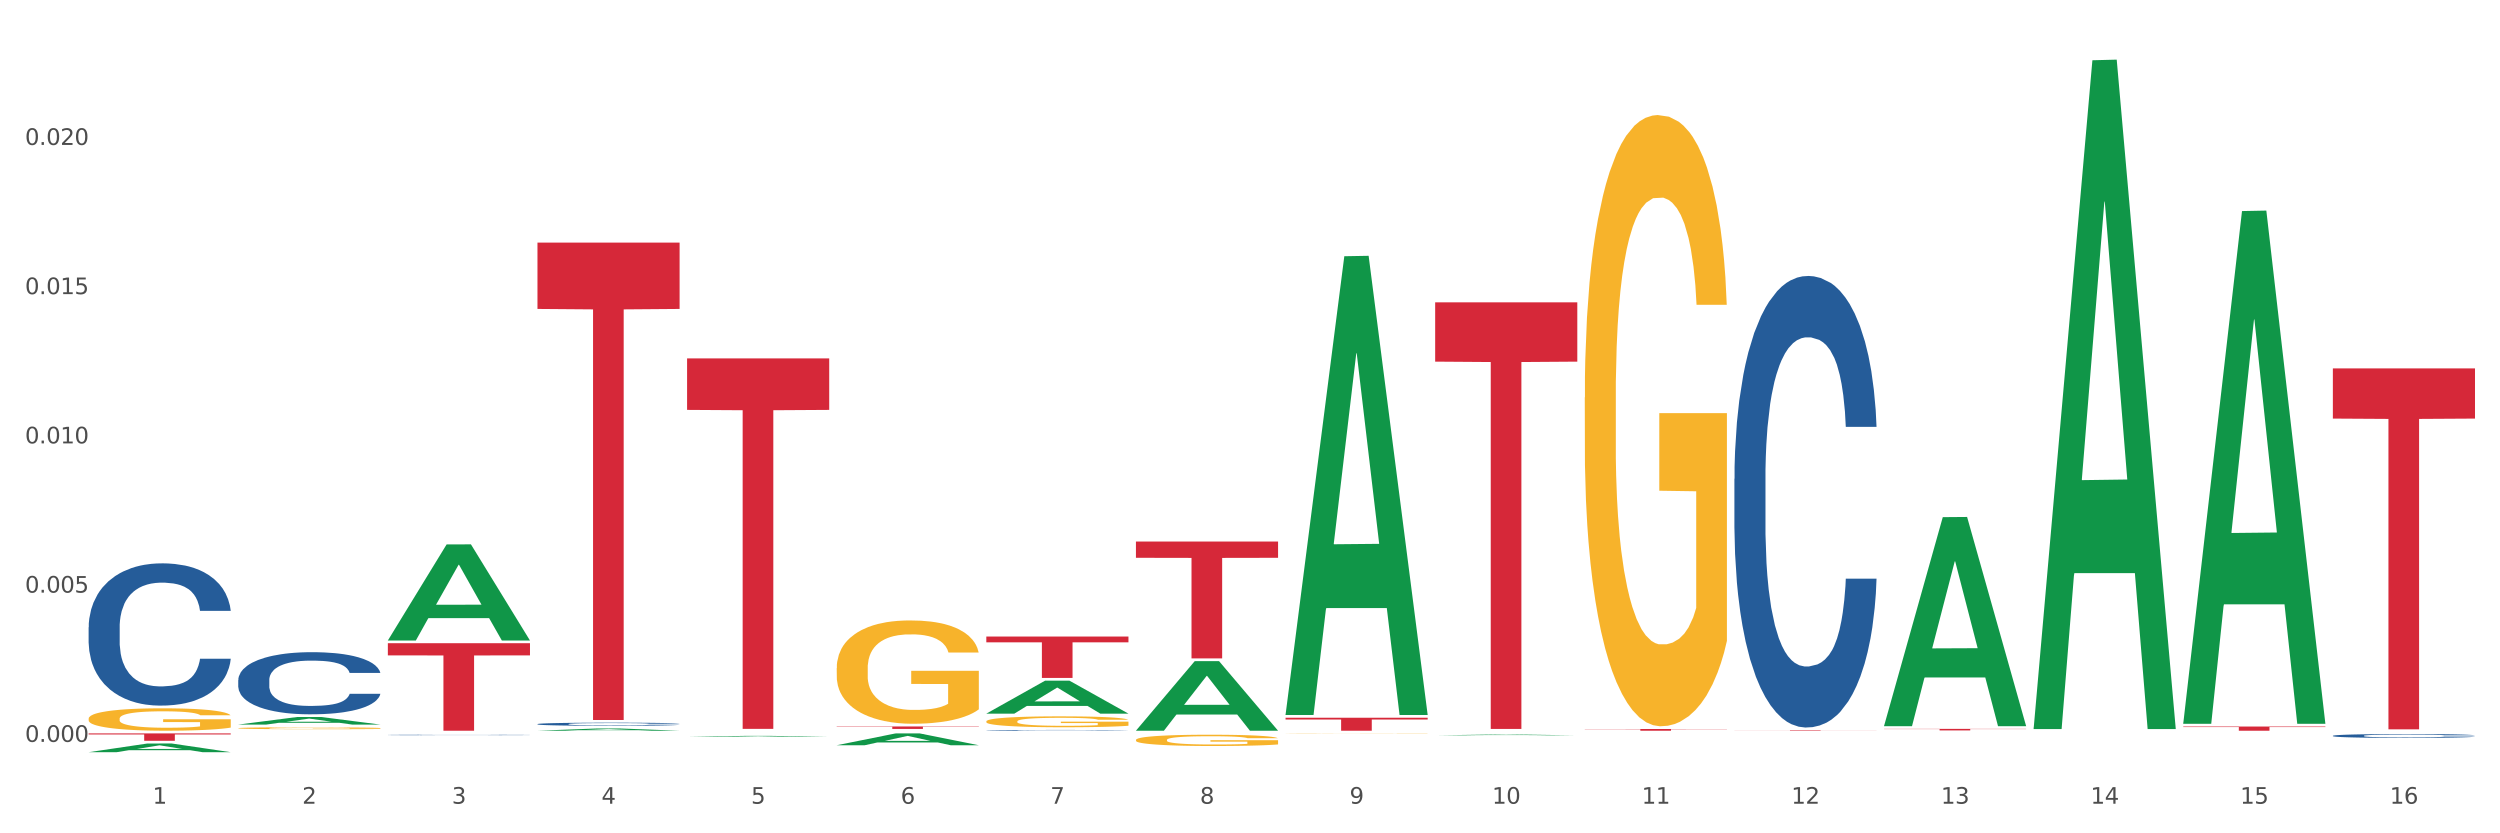<?xml version="1.0" encoding="utf-8" standalone="no"?>
<!DOCTYPE svg PUBLIC "-//W3C//DTD SVG 1.1//EN"
  "http://www.w3.org/Graphics/SVG/1.1/DTD/svg11.dtd">
<svg xmlns:xlink="http://www.w3.org/1999/xlink" width="1080pt" height="360pt" viewBox="0 0 1080 360" xmlns="http://www.w3.org/2000/svg" version="1.1">
 <rect x="0" y="0" width="1080" height="360" fill="#333333" stroke="none"/>
 <defs>
  <style type="text/css">*{stroke-linejoin: round; stroke-linecap: butt}</style>
 </defs>
 <g id="figure_1">
  <g id="patch_1">
   <path d="M 0 360 
L 1080 360 
L 1080 0 
L 0 0 
z
" style="fill: #ffffff; stroke: #ffffff; stroke-linejoin: miter"/>
  </g>
  <g id="axes_1">
   <g id="matplotlib.axis_1">
    <g id="xtick_1">
     <g id="text_1">
      <!-- 1 -->
      <g style="fill: #4d4d4d" transform="translate(65.93 347.204) scale(0.096 -0.096)">
       <defs>
        <path id="DejaVuSans-31" d="M 794 531 
L 1825 531 
L 1825 4091 
L 703 3866 
L 703 4441 
L 1819 4666 
L 2450 4666 
L 2450 531 
L 3481 531 
L 3481 0 
L 794 0 
L 794 531 
z
" transform="scale(0.016)"/>
       </defs>
       <use xlink:href="#DejaVuSans-31"/>
      </g>
     </g>
    </g>
    <g id="xtick_2">
     <g id="text_2">
      <!-- 2 -->
      <g style="fill: #4d4d4d" transform="translate(130.565 347.204) scale(0.096 -0.096)">
       <defs>
        <path id="DejaVuSans-32" d="M 1228 531 
L 3431 531 
L 3431 0 
L 469 0 
L 469 531 
Q 828 903 1448 1529 
Q 2069 2156 2228 2338 
Q 2531 2678 2651 2914 
Q 2772 3150 2772 3378 
Q 2772 3750 2511 3984 
Q 2250 4219 1831 4219 
Q 1534 4219 1204 4116 
Q 875 4013 500 3803 
L 500 4441 
Q 881 4594 1212 4672 
Q 1544 4750 1819 4750 
Q 2544 4750 2975 4387 
Q 3406 4025 3406 3419 
Q 3406 3131 3298 2873 
Q 3191 2616 2906 2266 
Q 2828 2175 2409 1742 
Q 1991 1309 1228 531 
z
" transform="scale(0.016)"/>
       </defs>
       <use xlink:href="#DejaVuSans-32"/>
      </g>
     </g>
    </g>
    <g id="xtick_3">
     <g id="text_3">
      <!-- 3 -->
      <g style="fill: #4d4d4d" transform="translate(195.199 347.204) scale(0.096 -0.096)">
       <defs>
        <path id="DejaVuSans-33" d="M 2597 2516 
Q 3050 2419 3304 2112 
Q 3559 1806 3559 1356 
Q 3559 666 3084 287 
Q 2609 -91 1734 -91 
Q 1441 -91 1130 -33 
Q 819 25 488 141 
L 488 750 
Q 750 597 1062 519 
Q 1375 441 1716 441 
Q 2309 441 2620 675 
Q 2931 909 2931 1356 
Q 2931 1769 2642 2001 
Q 2353 2234 1838 2234 
L 1294 2234 
L 1294 2753 
L 1863 2753 
Q 2328 2753 2575 2939 
Q 2822 3125 2822 3475 
Q 2822 3834 2567 4026 
Q 2313 4219 1838 4219 
Q 1578 4219 1281 4162 
Q 984 4106 628 3988 
L 628 4550 
Q 988 4650 1302 4700 
Q 1616 4750 1894 4750 
Q 2613 4750 3031 4423 
Q 3450 4097 3450 3541 
Q 3450 3153 3228 2886 
Q 3006 2619 2597 2516 
z
" transform="scale(0.016)"/>
       </defs>
       <use xlink:href="#DejaVuSans-33"/>
      </g>
     </g>
    </g>
    <g id="xtick_4">
     <g id="text_4">
      <!-- 4 -->
      <g style="fill: #4d4d4d" transform="translate(259.833 347.204) scale(0.096 -0.096)">
       <defs>
        <path id="DejaVuSans-34" d="M 2419 4116 
L 825 1625 
L 2419 1625 
L 2419 4116 
z
M 2253 4666 
L 3047 4666 
L 3047 1625 
L 3713 1625 
L 3713 1100 
L 3047 1100 
L 3047 0 
L 2419 0 
L 2419 1100 
L 313 1100 
L 313 1709 
L 2253 4666 
z
" transform="scale(0.016)"/>
       </defs>
       <use xlink:href="#DejaVuSans-34"/>
      </g>
     </g>
    </g>
    <g id="xtick_5">
     <g id="text_5">
      <!-- 5 -->
      <g style="fill: #4d4d4d" transform="translate(324.467 347.204) scale(0.096 -0.096)">
       <defs>
        <path id="DejaVuSans-35" d="M 691 4666 
L 3169 4666 
L 3169 4134 
L 1269 4134 
L 1269 2991 
Q 1406 3038 1543 3061 
Q 1681 3084 1819 3084 
Q 2600 3084 3056 2656 
Q 3513 2228 3513 1497 
Q 3513 744 3044 326 
Q 2575 -91 1722 -91 
Q 1428 -91 1123 -41 
Q 819 9 494 109 
L 494 744 
Q 775 591 1075 516 
Q 1375 441 1709 441 
Q 2250 441 2565 725 
Q 2881 1009 2881 1497 
Q 2881 1984 2565 2268 
Q 2250 2553 1709 2553 
Q 1456 2553 1204 2497 
Q 953 2441 691 2322 
L 691 4666 
z
" transform="scale(0.016)"/>
       </defs>
       <use xlink:href="#DejaVuSans-35"/>
      </g>
     </g>
    </g>
    <g id="xtick_6">
     <g id="text_6">
      <!-- 6 -->
      <g style="fill: #4d4d4d" transform="translate(389.102 347.204) scale(0.096 -0.096)">
       <defs>
        <path id="DejaVuSans-36" d="M 2113 2584 
Q 1688 2584 1439 2293 
Q 1191 2003 1191 1497 
Q 1191 994 1439 701 
Q 1688 409 2113 409 
Q 2538 409 2786 701 
Q 3034 994 3034 1497 
Q 3034 2003 2786 2293 
Q 2538 2584 2113 2584 
z
M 3366 4563 
L 3366 3988 
Q 3128 4100 2886 4159 
Q 2644 4219 2406 4219 
Q 1781 4219 1451 3797 
Q 1122 3375 1075 2522 
Q 1259 2794 1537 2939 
Q 1816 3084 2150 3084 
Q 2853 3084 3261 2657 
Q 3669 2231 3669 1497 
Q 3669 778 3244 343 
Q 2819 -91 2113 -91 
Q 1303 -91 875 529 
Q 447 1150 447 2328 
Q 447 3434 972 4092 
Q 1497 4750 2381 4750 
Q 2619 4750 2861 4703 
Q 3103 4656 3366 4563 
z
" transform="scale(0.016)"/>
       </defs>
       <use xlink:href="#DejaVuSans-36"/>
      </g>
     </g>
    </g>
    <g id="xtick_7">
     <g id="text_7">
      <!-- 7 -->
      <g style="fill: #4d4d4d" transform="translate(453.736 347.204) scale(0.096 -0.096)">
       <defs>
        <path id="DejaVuSans-37" d="M 525 4666 
L 3525 4666 
L 3525 4397 
L 1831 0 
L 1172 0 
L 2766 4134 
L 525 4134 
L 525 4666 
z
" transform="scale(0.016)"/>
       </defs>
       <use xlink:href="#DejaVuSans-37"/>
      </g>
     </g>
    </g>
    <g id="xtick_8">
     <g id="text_8">
      <!-- 8 -->
      <g style="fill: #4d4d4d" transform="translate(518.37 347.204) scale(0.096 -0.096)">
       <defs>
        <path id="DejaVuSans-38" d="M 2034 2216 
Q 1584 2216 1326 1975 
Q 1069 1734 1069 1313 
Q 1069 891 1326 650 
Q 1584 409 2034 409 
Q 2484 409 2743 651 
Q 3003 894 3003 1313 
Q 3003 1734 2745 1975 
Q 2488 2216 2034 2216 
z
M 1403 2484 
Q 997 2584 770 2862 
Q 544 3141 544 3541 
Q 544 4100 942 4425 
Q 1341 4750 2034 4750 
Q 2731 4750 3128 4425 
Q 3525 4100 3525 3541 
Q 3525 3141 3298 2862 
Q 3072 2584 2669 2484 
Q 3125 2378 3379 2068 
Q 3634 1759 3634 1313 
Q 3634 634 3220 271 
Q 2806 -91 2034 -91 
Q 1263 -91 848 271 
Q 434 634 434 1313 
Q 434 1759 690 2068 
Q 947 2378 1403 2484 
z
M 1172 3481 
Q 1172 3119 1398 2916 
Q 1625 2713 2034 2713 
Q 2441 2713 2670 2916 
Q 2900 3119 2900 3481 
Q 2900 3844 2670 4047 
Q 2441 4250 2034 4250 
Q 1625 4250 1398 4047 
Q 1172 3844 1172 3481 
z
" transform="scale(0.016)"/>
       </defs>
       <use xlink:href="#DejaVuSans-38"/>
      </g>
     </g>
    </g>
    <g id="xtick_9">
     <g id="text_9">
      <!-- 9 -->
      <g style="fill: #4d4d4d" transform="translate(583.005 347.204) scale(0.096 -0.096)">
       <defs>
        <path id="DejaVuSans-39" d="M 703 97 
L 703 672 
Q 941 559 1184 500 
Q 1428 441 1663 441 
Q 2288 441 2617 861 
Q 2947 1281 2994 2138 
Q 2813 1869 2534 1725 
Q 2256 1581 1919 1581 
Q 1219 1581 811 2004 
Q 403 2428 403 3163 
Q 403 3881 828 4315 
Q 1253 4750 1959 4750 
Q 2769 4750 3195 4129 
Q 3622 3509 3622 2328 
Q 3622 1225 3098 567 
Q 2575 -91 1691 -91 
Q 1453 -91 1209 -44 
Q 966 3 703 97 
z
M 1959 2075 
Q 2384 2075 2632 2365 
Q 2881 2656 2881 3163 
Q 2881 3666 2632 3958 
Q 2384 4250 1959 4250 
Q 1534 4250 1286 3958 
Q 1038 3666 1038 3163 
Q 1038 2656 1286 2365 
Q 1534 2075 1959 2075 
z
" transform="scale(0.016)"/>
       </defs>
       <use xlink:href="#DejaVuSans-39"/>
      </g>
     </g>
    </g>
    <g id="xtick_10">
     <g id="text_10">
      <!-- 10 -->
      <g style="fill: #4d4d4d" transform="translate(644.585 347.204) scale(0.096 -0.096)">
       <defs>
        <path id="DejaVuSans-30" d="M 2034 4250 
Q 1547 4250 1301 3770 
Q 1056 3291 1056 2328 
Q 1056 1369 1301 889 
Q 1547 409 2034 409 
Q 2525 409 2770 889 
Q 3016 1369 3016 2328 
Q 3016 3291 2770 3770 
Q 2525 4250 2034 4250 
z
M 2034 4750 
Q 2819 4750 3233 4129 
Q 3647 3509 3647 2328 
Q 3647 1150 3233 529 
Q 2819 -91 2034 -91 
Q 1250 -91 836 529 
Q 422 1150 422 2328 
Q 422 3509 836 4129 
Q 1250 4750 2034 4750 
z
" transform="scale(0.016)"/>
       </defs>
       <use xlink:href="#DejaVuSans-31"/>
       <use xlink:href="#DejaVuSans-30" transform="translate(63.623 0)"/>
      </g>
     </g>
    </g>
    <g id="xtick_11">
     <g id="text_11">
      <!-- 11 -->
      <g style="fill: #4d4d4d" transform="translate(709.219 347.204) scale(0.096 -0.096)">
       <use xlink:href="#DejaVuSans-31"/>
       <use xlink:href="#DejaVuSans-31" transform="translate(63.623 0)"/>
      </g>
     </g>
    </g>
    <g id="xtick_12">
     <g id="text_12">
      <!-- 12 -->
      <g style="fill: #4d4d4d" transform="translate(773.854 347.204) scale(0.096 -0.096)">
       <use xlink:href="#DejaVuSans-31"/>
       <use xlink:href="#DejaVuSans-32" transform="translate(63.623 0)"/>
      </g>
     </g>
    </g>
    <g id="xtick_13">
     <g id="text_13">
      <!-- 13 -->
      <g style="fill: #4d4d4d" transform="translate(838.488 347.204) scale(0.096 -0.096)">
       <use xlink:href="#DejaVuSans-31"/>
       <use xlink:href="#DejaVuSans-33" transform="translate(63.623 0)"/>
      </g>
     </g>
    </g>
    <g id="xtick_14">
     <g id="text_14">
      <!-- 14 -->
      <g style="fill: #4d4d4d" transform="translate(903.122 347.204) scale(0.096 -0.096)">
       <use xlink:href="#DejaVuSans-31"/>
       <use xlink:href="#DejaVuSans-34" transform="translate(63.623 0)"/>
      </g>
     </g>
    </g>
    <g id="xtick_15">
     <g id="text_15">
      <!-- 15 -->
      <g style="fill: #4d4d4d" transform="translate(967.756 347.204) scale(0.096 -0.096)">
       <use xlink:href="#DejaVuSans-31"/>
       <use xlink:href="#DejaVuSans-35" transform="translate(63.623 0)"/>
      </g>
     </g>
    </g>
    <g id="xtick_16">
     <g id="text_16">
      <!-- 16 -->
      <g style="fill: #4d4d4d" transform="translate(1032.391 347.204) scale(0.096 -0.096)">
       <use xlink:href="#DejaVuSans-31"/>
       <use xlink:href="#DejaVuSans-36" transform="translate(63.623 0)"/>
      </g>
     </g>
    </g>
    <g id="xtick_17"/>
    <g id="xtick_18"/>
    <g id="xtick_19"/>
    <g id="xtick_20"/>
    <g id="xtick_21"/>
    <g id="xtick_22"/>
    <g id="xtick_23"/>
    <g id="xtick_24"/>
    <g id="xtick_25"/>
    <g id="xtick_26"/>
    <g id="xtick_27"/>
    <g id="xtick_28"/>
    <g id="xtick_29"/>
    <g id="xtick_30"/>
    <g id="xtick_31"/>
   </g>
   <g id="matplotlib.axis_2">
    <g id="ytick_1">
     <g id="text_17">
      <!-- 0.000 -->
      <g style="fill: #4d4d4d" transform="translate(10.8 320.486) scale(0.096 -0.096)">
       <defs>
        <path id="DejaVuSans-2e" d="M 684 794 
L 1344 794 
L 1344 0 
L 684 0 
L 684 794 
z
" transform="scale(0.016)"/>
       </defs>
       <use xlink:href="#DejaVuSans-30"/>
       <use xlink:href="#DejaVuSans-2e" transform="translate(63.623 0)"/>
       <use xlink:href="#DejaVuSans-30" transform="translate(95.41 0)"/>
       <use xlink:href="#DejaVuSans-30" transform="translate(159.033 0)"/>
       <use xlink:href="#DejaVuSans-30" transform="translate(222.656 0)"/>
      </g>
     </g>
    </g>
    <g id="ytick_2">
     <g id="text_18">
      <!-- 0.005 -->
      <g style="fill: #4d4d4d" transform="translate(10.8 256.016) scale(0.096 -0.096)">
       <use xlink:href="#DejaVuSans-30"/>
       <use xlink:href="#DejaVuSans-2e" transform="translate(63.623 0)"/>
       <use xlink:href="#DejaVuSans-30" transform="translate(95.41 0)"/>
       <use xlink:href="#DejaVuSans-30" transform="translate(159.033 0)"/>
       <use xlink:href="#DejaVuSans-35" transform="translate(222.656 0)"/>
      </g>
     </g>
    </g>
    <g id="ytick_3">
     <g id="text_19">
      <!-- 0.010 -->
      <g style="fill: #4d4d4d" transform="translate(10.8 191.545) scale(0.096 -0.096)">
       <use xlink:href="#DejaVuSans-30"/>
       <use xlink:href="#DejaVuSans-2e" transform="translate(63.623 0)"/>
       <use xlink:href="#DejaVuSans-30" transform="translate(95.41 0)"/>
       <use xlink:href="#DejaVuSans-31" transform="translate(159.033 0)"/>
       <use xlink:href="#DejaVuSans-30" transform="translate(222.656 0)"/>
      </g>
     </g>
    </g>
    <g id="ytick_4">
     <g id="text_20">
      <!-- 0.015 -->
      <g style="fill: #4d4d4d" transform="translate(10.8 127.075) scale(0.096 -0.096)">
       <use xlink:href="#DejaVuSans-30"/>
       <use xlink:href="#DejaVuSans-2e" transform="translate(63.623 0)"/>
       <use xlink:href="#DejaVuSans-30" transform="translate(95.41 0)"/>
       <use xlink:href="#DejaVuSans-31" transform="translate(159.033 0)"/>
       <use xlink:href="#DejaVuSans-35" transform="translate(222.656 0)"/>
      </g>
     </g>
    </g>
    <g id="ytick_5">
     <g id="text_21">
      <!-- 0.020 -->
      <g style="fill: #4d4d4d" transform="translate(10.8 62.605) scale(0.096 -0.096)">
       <use xlink:href="#DejaVuSans-30"/>
       <use xlink:href="#DejaVuSans-2e" transform="translate(63.623 0)"/>
       <use xlink:href="#DejaVuSans-30" transform="translate(95.41 0)"/>
       <use xlink:href="#DejaVuSans-32" transform="translate(159.033 0)"/>
       <use xlink:href="#DejaVuSans-30" transform="translate(222.656 0)"/>
      </g>
     </g>
    </g>
    <g id="ytick_6"/>
    <g id="ytick_7"/>
    <g id="ytick_8"/>
    <g id="ytick_9"/>
    <g id="ytick_10"/>
   </g>
   <g id="PolyCollection_1">
    <path d="M 38.283 324.942 
L 38.346 324.939 
L 63.667 321.193 
L 74.175 321.19 
L 99.686 324.95 
L 87.532 324.95 
L 82.024 324.074 
L 55.881 324.074 
L 55.691 324.088 
L 50.374 324.95 
L 38.283 324.95 
L 38.283 324.942 
L 59.173 323.551 
L 78.733 323.548 
L 69.048 321.991 
L 68.921 321.984 
L 68.794 321.994 
L 59.109 323.548 
L 59.173 323.551 
L 38.283 324.942 
z
" clip-path="url(#p06430f733b)" style="fill: #109648"/>
    <path d="M 296.82 154.83 
L 358.223 154.83 
L 358.223 177.071 
L 334.069 177.222 
L 334.069 314.877 
L 320.828 314.877 
L 320.828 177.222 
L 296.82 177.071 
L 296.82 154.98 
L 296.82 154.83 
z
" clip-path="url(#p06430f733b)" style="fill: #d62839"/>
    <path d="M 232.186 104.8 
L 293.588 104.8 
L 293.588 133.459 
L 269.435 133.653 
L 269.435 311.029 
L 256.194 311.029 
L 256.194 133.653 
L 232.186 133.459 
L 232.186 104.994 
L 232.186 104.8 
z
" clip-path="url(#p06430f733b)" style="fill: #d62839"/>
    <path d="M 167.552 277.869 
L 228.954 277.869 
L 228.954 283.122 
L 204.801 283.158 
L 204.801 315.674 
L 191.56 315.674 
L 191.56 283.158 
L 167.552 283.122 
L 167.552 277.904 
L 167.552 277.869 
z
" clip-path="url(#p06430f733b)" style="fill: #d62839"/>
    <path d="M 38.283 316.839 
L 99.686 316.839 
L 99.686 317.281 
L 75.532 317.284 
L 75.532 320.025 
L 62.291 320.025 
L 62.291 317.284 
L 38.283 317.281 
L 38.283 316.842 
L 38.283 316.839 
z
" clip-path="url(#p06430f733b)" style="fill: #d62839"/>
    <path d="M 38.283 270.979 
L 38.356 270.923 
L 38.356 269.351 
L 38.573 267.218 
L 39.372 263.289 
L 40.388 260.314 
L 42.13 256.834 
L 43.073 255.375 
L 44.307 253.747 
L 46.847 251.109 
L 49.751 248.864 
L 51.783 247.629 
L 53.307 246.843 
L 56.718 245.44 
L 58.678 244.822 
L 60.71 244.317 
L 62.452 243.98 
L 65.355 243.587 
L 67.678 243.419 
L 70.363 243.363 
L 72.613 243.419 
L 75.589 243.644 
L 79.944 244.317 
L 81.613 244.71 
L 83.863 245.384 
L 86.186 246.282 
L 88.073 247.18 
L 90.25 248.471 
L 92.5 250.155 
L 94.678 252.288 
L 96.202 254.252 
L 97.436 256.329 
L 98.524 258.855 
L 99.323 261.605 
L 99.686 263.907 
L 86.403 263.907 
L 86.041 261.83 
L 85.315 259.585 
L 84.589 258.069 
L 83.791 256.834 
L 82.557 255.431 
L 81.468 254.533 
L 79.654 253.466 
L 77.984 252.793 
L 76.605 252.4 
L 74.936 252.063 
L 71.379 251.726 
L 68.839 251.726 
L 67.242 251.839 
L 65.283 252.119 
L 63.613 252.512 
L 61.654 253.186 
L 60.13 253.915 
L 58.605 254.87 
L 57.734 255.543 
L 56.428 256.778 
L 55.557 257.788 
L 54.396 259.529 
L 53.743 260.763 
L 52.581 263.963 
L 52.073 266.32 
L 51.855 267.948 
L 51.71 269.744 
L 51.71 278.501 
L 52.146 282.43 
L 52.509 284.114 
L 53.089 286.022 
L 54.178 288.492 
L 55.775 290.905 
L 57.444 292.645 
L 58.823 293.712 
L 60.13 294.498 
L 61.436 295.115 
L 63.033 295.677 
L 64.339 296.013 
L 66.299 296.35 
L 68.621 296.518 
L 70.436 296.518 
L 74.137 296.238 
L 75.807 295.957 
L 77.404 295.564 
L 79.145 294.947 
L 80.524 294.273 
L 81.323 293.768 
L 82.629 292.702 
L 83.645 291.579 
L 84.516 290.288 
L 85.097 289.165 
L 85.75 287.481 
L 86.258 285.573 
L 86.403 284.563 
L 99.686 284.563 
L 99.395 286.583 
L 98.887 288.548 
L 97.871 291.186 
L 97.073 292.702 
L 95.839 294.554 
L 94.532 296.126 
L 92.718 297.866 
L 91.049 299.157 
L 89.307 300.279 
L 87.42 301.29 
L 84.008 302.693 
L 82.774 303.086 
L 80.162 303.759 
L 78.129 304.152 
L 75.154 304.545 
L 72.105 304.77 
L 68.912 304.826 
L 66.081 304.714 
L 62.96 304.377 
L 61.001 304.04 
L 58.823 303.535 
L 56.283 302.749 
L 53.888 301.795 
L 51.638 300.672 
L 49.533 299.381 
L 47.573 297.922 
L 45.033 295.508 
L 43.146 293.151 
L 41.767 290.962 
L 40.823 289.109 
L 39.88 286.752 
L 39.372 285.124 
L 38.573 281.195 
L 38.283 277.546 
L 38.283 270.979 
z
" clip-path="url(#p06430f733b)" style="fill: #255c99"/>
    <path d="M 102.917 293.803 
L 102.99 293.779 
L 102.99 293.092 
L 103.208 292.161 
L 104.006 290.445 
L 105.022 289.145 
L 106.764 287.625 
L 107.708 286.988 
L 108.941 286.277 
L 111.482 285.125 
L 114.385 284.144 
L 116.417 283.605 
L 117.941 283.262 
L 121.353 282.649 
L 123.312 282.379 
L 125.344 282.159 
L 127.086 282.012 
L 129.99 281.84 
L 132.312 281.766 
L 134.998 281.742 
L 137.248 281.766 
L 140.223 281.864 
L 144.578 282.159 
L 146.247 282.33 
L 148.497 282.624 
L 150.82 283.017 
L 152.707 283.409 
L 154.884 283.973 
L 157.134 284.708 
L 159.312 285.64 
L 160.836 286.498 
L 162.07 287.405 
L 163.159 288.508 
L 163.957 289.709 
L 164.32 290.714 
L 151.038 290.714 
L 150.675 289.807 
L 149.949 288.827 
L 149.223 288.165 
L 148.425 287.625 
L 147.191 287.013 
L 146.102 286.62 
L 144.288 286.155 
L 142.618 285.86 
L 141.239 285.689 
L 139.57 285.542 
L 136.014 285.395 
L 133.473 285.395 
L 131.877 285.444 
L 129.917 285.566 
L 128.248 285.738 
L 126.288 286.032 
L 124.764 286.351 
L 123.24 286.767 
L 122.369 287.062 
L 121.062 287.601 
L 120.191 288.042 
L 119.03 288.802 
L 118.377 289.341 
L 117.216 290.739 
L 116.707 291.768 
L 116.49 292.479 
L 116.345 293.264 
L 116.345 297.088 
L 116.78 298.804 
L 117.143 299.54 
L 117.724 300.373 
L 118.812 301.452 
L 120.409 302.506 
L 122.078 303.266 
L 123.457 303.732 
L 124.764 304.075 
L 126.07 304.345 
L 127.667 304.59 
L 128.973 304.737 
L 130.933 304.884 
L 133.256 304.957 
L 135.07 304.957 
L 138.772 304.835 
L 140.441 304.712 
L 142.038 304.541 
L 143.78 304.271 
L 145.159 303.977 
L 145.957 303.756 
L 147.264 303.29 
L 148.28 302.8 
L 149.151 302.236 
L 149.731 301.746 
L 150.385 301.011 
L 150.893 300.177 
L 151.038 299.736 
L 164.32 299.736 
L 164.03 300.618 
L 163.521 301.476 
L 162.505 302.628 
L 161.707 303.29 
L 160.473 304.099 
L 159.167 304.786 
L 157.352 305.546 
L 155.683 306.11 
L 153.941 306.6 
L 152.054 307.041 
L 148.643 307.654 
L 147.409 307.826 
L 144.796 308.12 
L 142.764 308.291 
L 139.788 308.463 
L 136.74 308.561 
L 133.546 308.586 
L 130.715 308.537 
L 127.594 308.389 
L 125.635 308.242 
L 123.457 308.022 
L 120.917 307.679 
L 118.522 307.262 
L 116.272 306.771 
L 114.167 306.208 
L 112.208 305.57 
L 109.667 304.516 
L 107.78 303.486 
L 106.401 302.53 
L 105.458 301.721 
L 104.514 300.692 
L 104.006 299.981 
L 103.208 298.265 
L 102.917 296.671 
L 102.917 293.803 
z
" clip-path="url(#p06430f733b)" style="fill: #255c99"/>
    <path d="M 167.552 317.506 
L 167.624 317.506 
L 167.624 317.5 
L 167.842 317.492 
L 168.64 317.477 
L 169.656 317.466 
L 171.398 317.452 
L 172.342 317.447 
L 173.576 317.441 
L 176.116 317.431 
L 179.019 317.422 
L 181.051 317.417 
L 182.576 317.414 
L 185.987 317.409 
L 187.947 317.407 
L 189.979 317.405 
L 191.721 317.403 
L 194.624 317.402 
L 196.946 317.401 
L 199.632 317.401 
L 201.882 317.401 
L 204.858 317.402 
L 209.212 317.405 
L 210.882 317.406 
L 213.132 317.409 
L 215.454 317.412 
L 217.341 317.416 
L 219.519 317.42 
L 221.769 317.427 
L 223.946 317.435 
L 225.47 317.443 
L 226.704 317.45 
L 227.793 317.46 
L 228.591 317.471 
L 228.954 317.479 
L 215.672 317.479 
L 215.309 317.471 
L 214.583 317.463 
L 213.858 317.457 
L 213.059 317.452 
L 211.825 317.447 
L 210.737 317.444 
L 208.922 317.44 
L 207.253 317.437 
L 205.874 317.435 
L 204.204 317.434 
L 200.648 317.433 
L 198.108 317.433 
L 196.511 317.433 
L 194.551 317.434 
L 192.882 317.436 
L 190.922 317.438 
L 189.398 317.441 
L 187.874 317.445 
L 187.003 317.447 
L 185.697 317.452 
L 184.826 317.456 
L 183.664 317.463 
L 183.011 317.467 
L 181.85 317.48 
L 181.342 317.489 
L 181.124 317.495 
L 180.979 317.502 
L 180.979 317.535 
L 181.414 317.55 
L 181.777 317.557 
L 182.358 317.564 
L 183.447 317.573 
L 185.043 317.582 
L 186.713 317.589 
L 188.092 317.593 
L 189.398 317.596 
L 190.705 317.598 
L 192.301 317.601 
L 193.608 317.602 
L 195.567 317.603 
L 197.89 317.604 
L 199.704 317.604 
L 203.406 317.603 
L 205.075 317.602 
L 206.672 317.6 
L 208.414 317.598 
L 209.793 317.595 
L 210.591 317.593 
L 211.898 317.589 
L 212.914 317.585 
L 213.785 317.58 
L 214.366 317.576 
L 215.019 317.569 
L 215.527 317.562 
L 215.672 317.558 
L 228.954 317.558 
L 228.664 317.566 
L 228.156 317.573 
L 227.14 317.583 
L 226.341 317.589 
L 225.107 317.596 
L 223.801 317.602 
L 221.987 317.609 
L 220.317 317.614 
L 218.575 317.618 
L 216.688 317.622 
L 213.277 317.627 
L 212.043 317.629 
L 209.43 317.631 
L 207.398 317.633 
L 204.422 317.634 
L 201.374 317.635 
L 198.18 317.636 
L 195.35 317.635 
L 192.229 317.634 
L 190.269 317.633 
L 188.092 317.631 
L 185.551 317.628 
L 183.156 317.624 
L 180.906 317.62 
L 178.801 317.615 
L 176.842 317.609 
L 174.302 317.6 
L 172.414 317.591 
L 171.035 317.583 
L 170.092 317.576 
L 169.148 317.567 
L 168.64 317.56 
L 167.842 317.545 
L 167.552 317.531 
L 167.552 317.506 
z
" clip-path="url(#p06430f733b)" style="fill: #255c99"/>
    <path d="M 232.186 312.799 
L 232.258 312.798 
L 232.258 312.763 
L 232.476 312.717 
L 233.275 312.63 
L 234.291 312.565 
L 236.033 312.489 
L 236.976 312.457 
L 238.21 312.421 
L 240.75 312.363 
L 243.654 312.314 
L 245.686 312.287 
L 247.21 312.27 
L 250.621 312.239 
L 252.581 312.225 
L 254.613 312.214 
L 256.355 312.207 
L 259.258 312.198 
L 261.581 312.194 
L 264.266 312.193 
L 266.516 312.194 
L 269.492 312.199 
L 273.847 312.214 
L 275.516 312.223 
L 277.766 312.238 
L 280.089 312.257 
L 281.976 312.277 
L 284.153 312.305 
L 286.403 312.342 
L 288.58 312.389 
L 290.105 312.432 
L 291.338 312.478 
L 292.427 312.533 
L 293.226 312.593 
L 293.588 312.644 
L 280.306 312.644 
L 279.943 312.598 
L 279.218 312.549 
L 278.492 312.516 
L 277.693 312.489 
L 276.46 312.458 
L 275.371 312.438 
L 273.556 312.415 
L 271.887 312.4 
L 270.508 312.392 
L 268.839 312.384 
L 265.282 312.377 
L 262.742 312.377 
L 261.145 312.379 
L 259.186 312.385 
L 257.516 312.394 
L 255.557 312.409 
L 254.032 312.425 
L 252.508 312.446 
L 251.637 312.46 
L 250.331 312.488 
L 249.46 312.51 
L 248.299 312.548 
L 247.645 312.575 
L 246.484 312.645 
L 245.976 312.697 
L 245.758 312.733 
L 245.613 312.772 
L 245.613 312.964 
L 246.049 313.05 
L 246.412 313.087 
L 246.992 313.129 
L 248.081 313.183 
L 249.678 313.236 
L 251.347 313.274 
L 252.726 313.298 
L 254.032 313.315 
L 255.339 313.329 
L 256.936 313.341 
L 258.242 313.348 
L 260.202 313.356 
L 262.524 313.359 
L 264.339 313.359 
L 268.04 313.353 
L 269.71 313.347 
L 271.306 313.338 
L 273.048 313.325 
L 274.427 313.31 
L 275.226 313.299 
L 276.532 313.276 
L 277.548 313.251 
L 278.419 313.223 
L 279 313.198 
L 279.653 313.161 
L 280.161 313.119 
L 280.306 313.097 
L 293.588 313.097 
L 293.298 313.141 
L 292.79 313.185 
L 291.774 313.242 
L 290.976 313.276 
L 289.742 313.316 
L 288.435 313.351 
L 286.621 313.389 
L 284.951 313.417 
L 283.21 313.442 
L 281.322 313.464 
L 277.911 313.495 
L 276.677 313.503 
L 274.064 313.518 
L 272.032 313.527 
L 269.056 313.535 
L 266.008 313.54 
L 262.815 313.542 
L 259.984 313.539 
L 256.863 313.532 
L 254.903 313.524 
L 252.726 313.513 
L 250.186 313.496 
L 247.791 313.475 
L 245.541 313.45 
L 243.436 313.422 
L 241.476 313.39 
L 238.936 313.337 
L 237.049 313.285 
L 235.67 313.237 
L 234.726 313.197 
L 233.783 313.145 
L 233.275 313.109 
L 232.476 313.023 
L 232.186 312.943 
L 232.186 312.799 
z
" clip-path="url(#p06430f733b)" style="fill: #255c99"/>
    <path d="M 749.26 206.864 
L 749.333 206.686 
L 749.333 201.697 
L 749.551 194.927 
L 750.349 182.456 
L 751.365 173.014 
L 753.107 161.968 
L 754.051 157.336 
L 755.284 152.169 
L 757.825 143.796 
L 760.728 136.67 
L 762.76 132.75 
L 764.284 130.256 
L 767.696 125.802 
L 769.655 123.842 
L 771.687 122.239 
L 773.429 121.17 
L 776.333 119.923 
L 778.655 119.388 
L 781.341 119.21 
L 783.591 119.388 
L 786.566 120.101 
L 790.921 122.239 
L 792.59 123.486 
L 794.84 125.624 
L 797.163 128.474 
L 799.05 131.325 
L 801.227 135.423 
L 803.477 140.767 
L 805.655 147.537 
L 807.179 153.773 
L 808.413 160.365 
L 809.502 168.382 
L 810.3 177.112 
L 810.663 184.416 
L 797.381 184.416 
L 797.018 177.824 
L 796.292 170.698 
L 795.566 165.888 
L 794.768 161.968 
L 793.534 157.514 
L 792.445 154.664 
L 790.631 151.279 
L 788.961 149.141 
L 787.582 147.894 
L 785.913 146.825 
L 782.357 145.756 
L 779.816 145.756 
L 778.22 146.112 
L 776.26 147.003 
L 774.591 148.25 
L 772.631 150.388 
L 771.107 152.704 
L 769.583 155.733 
L 768.712 157.871 
L 767.405 161.79 
L 766.534 164.997 
L 765.373 170.52 
L 764.72 174.439 
L 763.558 184.594 
L 763.05 192.077 
L 762.833 197.243 
L 762.688 202.944 
L 762.688 230.737 
L 763.123 243.208 
L 763.486 248.553 
L 764.067 254.61 
L 765.155 262.449 
L 766.752 270.11 
L 768.421 275.633 
L 769.8 279.018 
L 771.107 281.512 
L 772.413 283.472 
L 774.01 285.253 
L 775.316 286.322 
L 777.276 287.391 
L 779.599 287.926 
L 781.413 287.926 
L 785.115 287.035 
L 786.784 286.144 
L 788.381 284.897 
L 790.123 282.937 
L 791.502 280.799 
L 792.3 279.196 
L 793.607 275.811 
L 794.623 272.248 
L 795.494 268.15 
L 796.074 264.587 
L 796.727 259.242 
L 797.236 253.185 
L 797.381 249.978 
L 810.663 249.978 
L 810.373 256.392 
L 809.864 262.627 
L 808.848 271.001 
L 808.05 275.811 
L 806.816 281.69 
L 805.51 286.679 
L 803.695 292.201 
L 802.026 296.299 
L 800.284 299.862 
L 798.397 303.069 
L 794.986 307.523 
L 793.752 308.77 
L 791.139 310.908 
L 789.107 312.155 
L 786.131 313.402 
L 783.082 314.115 
L 779.889 314.293 
L 777.058 313.937 
L 773.937 312.868 
L 771.978 311.799 
L 769.8 310.195 
L 767.26 307.701 
L 764.865 304.673 
L 762.615 301.109 
L 760.51 297.012 
L 758.55 292.38 
L 756.01 284.719 
L 754.123 277.236 
L 752.744 270.288 
L 751.801 264.409 
L 750.857 256.926 
L 750.349 251.76 
L 749.551 239.289 
L 749.26 227.708 
L 749.26 206.864 
z
" clip-path="url(#p06430f733b)" style="fill: #255c99"/>
    <path d="M 1007.797 317.854 
L 1007.87 317.852 
L 1007.87 317.81 
L 1008.088 317.752 
L 1008.886 317.645 
L 1009.902 317.564 
L 1011.644 317.469 
L 1012.588 317.43 
L 1013.822 317.385 
L 1016.362 317.314 
L 1019.265 317.253 
L 1021.297 317.219 
L 1022.821 317.198 
L 1026.233 317.16 
L 1028.192 317.143 
L 1030.225 317.129 
L 1031.967 317.12 
L 1034.87 317.109 
L 1037.192 317.105 
L 1039.878 317.103 
L 1042.128 317.105 
L 1045.103 317.111 
L 1049.458 317.129 
L 1051.128 317.14 
L 1053.378 317.158 
L 1055.7 317.183 
L 1057.587 317.207 
L 1059.765 317.242 
L 1062.015 317.288 
L 1064.192 317.346 
L 1065.716 317.399 
L 1066.95 317.456 
L 1068.039 317.524 
L 1068.837 317.599 
L 1069.2 317.662 
L 1055.918 317.662 
L 1055.555 317.605 
L 1054.829 317.544 
L 1054.103 317.503 
L 1053.305 317.469 
L 1052.071 317.431 
L 1050.982 317.407 
L 1049.168 317.378 
L 1047.499 317.36 
L 1046.12 317.349 
L 1044.45 317.34 
L 1040.894 317.331 
L 1038.354 317.331 
L 1036.757 317.334 
L 1034.797 317.341 
L 1033.128 317.352 
L 1031.168 317.37 
L 1029.644 317.39 
L 1028.12 317.416 
L 1027.249 317.434 
L 1025.942 317.468 
L 1025.071 317.495 
L 1023.91 317.543 
L 1023.257 317.576 
L 1022.096 317.663 
L 1021.588 317.727 
L 1021.37 317.772 
L 1021.225 317.82 
L 1021.225 318.058 
L 1021.66 318.165 
L 1022.023 318.211 
L 1022.604 318.263 
L 1023.692 318.33 
L 1025.289 318.396 
L 1026.959 318.443 
L 1028.338 318.472 
L 1029.644 318.493 
L 1030.95 318.51 
L 1032.547 318.525 
L 1033.854 318.534 
L 1035.813 318.544 
L 1038.136 318.548 
L 1039.95 318.548 
L 1043.652 318.54 
L 1045.321 318.533 
L 1046.918 318.522 
L 1048.66 318.505 
L 1050.039 318.487 
L 1050.837 318.473 
L 1052.144 318.444 
L 1053.16 318.414 
L 1054.031 318.379 
L 1054.611 318.348 
L 1055.265 318.302 
L 1055.773 318.251 
L 1055.918 318.223 
L 1069.2 318.223 
L 1068.91 318.278 
L 1068.402 318.331 
L 1067.386 318.403 
L 1066.587 318.444 
L 1065.353 318.495 
L 1064.047 318.537 
L 1062.232 318.585 
L 1060.563 318.62 
L 1058.821 318.65 
L 1056.934 318.678 
L 1053.523 318.716 
L 1052.289 318.727 
L 1049.676 318.745 
L 1047.644 318.756 
L 1044.668 318.766 
L 1041.62 318.772 
L 1038.426 318.774 
L 1035.596 318.771 
L 1032.475 318.762 
L 1030.515 318.753 
L 1028.338 318.739 
L 1025.797 318.717 
L 1023.402 318.692 
L 1021.152 318.661 
L 1019.047 318.626 
L 1017.088 318.586 
L 1014.547 318.521 
L 1012.66 318.457 
L 1011.281 318.397 
L 1010.338 318.347 
L 1009.394 318.283 
L 1008.886 318.238 
L 1008.088 318.132 
L 1007.797 318.032 
L 1007.797 317.854 
z
" clip-path="url(#p06430f733b)" style="fill: #255c99"/>
    <path d="M 38.283 310.465 
L 38.355 310.456 
L 38.355 310.138 
L 38.5 309.864 
L 39.225 309.2 
L 40.313 308.652 
L 41.11 308.36 
L 41.908 308.121 
L 42.85 307.883 
L 44.01 307.635 
L 46.112 307.272 
L 47.417 307.087 
L 49.012 306.892 
L 51.912 306.609 
L 54.014 306.45 
L 56.189 306.317 
L 59.741 306.158 
L 62.061 306.087 
L 64.526 306.034 
L 67.498 305.999 
L 69.745 305.99 
L 74.675 306.017 
L 78.88 306.096 
L 80.91 306.158 
L 83.519 306.264 
L 84.897 306.335 
L 87.144 306.477 
L 89.464 306.662 
L 91.059 306.821 
L 93.451 307.122 
L 95.263 307.423 
L 96.931 307.794 
L 97.801 308.051 
L 98.453 308.29 
L 99.033 308.564 
L 99.613 308.997 
L 86.564 308.997 
L 86.057 308.688 
L 85.259 308.396 
L 84.099 308.113 
L 83.084 307.936 
L 81.345 307.715 
L 79.75 307.573 
L 78.082 307.467 
L 76.052 307.379 
L 74.458 307.334 
L 72.21 307.299 
L 67.788 307.308 
L 64.816 307.379 
L 62.786 307.467 
L 61.481 307.547 
L 60.321 307.635 
L 59.016 307.759 
L 57.494 307.945 
L 56.407 308.113 
L 55.319 308.325 
L 54.449 308.537 
L 53.652 308.785 
L 52.999 309.05 
L 52.492 309.324 
L 52.057 309.66 
L 51.694 310.218 
L 51.694 311.429 
L 51.839 311.703 
L 52.202 312.066 
L 52.637 312.34 
L 53.362 312.667 
L 54.014 312.888 
L 55.247 313.207 
L 56.624 313.472 
L 57.711 313.64 
L 58.799 313.782 
L 60.684 313.976 
L 62.786 314.135 
L 64.598 314.233 
L 67.063 314.321 
L 68.731 314.357 
L 70.18 314.374 
L 73.733 314.374 
L 76.27 314.348 
L 79.097 314.286 
L 81.272 314.206 
L 83.084 314.109 
L 85.114 313.95 
L 86.419 313.799 
L 86.419 311.951 
L 70.47 311.942 
L 70.47 310.713 
L 99.686 310.713 
L 99.686 314.321 
L 98.453 314.507 
L 97.076 314.675 
L 95.626 314.825 
L 93.451 315.011 
L 90.841 315.188 
L 88.521 315.312 
L 86.057 315.418 
L 83.157 315.515 
L 79.387 315.604 
L 77.067 315.639 
L 74.168 315.665 
L 70.76 315.674 
L 67.788 315.657 
L 64.888 315.612 
L 61.844 315.533 
L 58.871 315.418 
L 56.624 315.303 
L 54.377 315.161 
L 51.984 314.976 
L 50.1 314.799 
L 48.65 314.64 
L 47.055 314.436 
L 45.315 314.171 
L 44.01 313.932 
L 42.85 313.684 
L 41.618 313.366 
L 40.748 313.092 
L 39.878 312.747 
L 39.37 312.49 
L 38.79 312.092 
L 38.355 311.535 
L 38.283 310.465 
z
" clip-path="url(#p06430f733b)" style="fill: #f7b32b"/>
    <path d="M 102.917 314.573 
L 102.99 314.572 
L 102.99 314.545 
L 103.135 314.521 
L 103.86 314.463 
L 104.947 314.415 
L 105.745 314.39 
L 106.542 314.369 
L 107.484 314.348 
L 108.644 314.327 
L 110.747 314.295 
L 112.052 314.279 
L 113.646 314.262 
L 116.546 314.237 
L 118.649 314.224 
L 120.823 314.212 
L 124.376 314.198 
L 126.695 314.192 
L 129.16 314.187 
L 132.132 314.184 
L 134.38 314.184 
L 139.309 314.186 
L 143.514 314.193 
L 145.544 314.198 
L 148.154 314.207 
L 149.531 314.214 
L 151.778 314.226 
L 154.098 314.242 
L 155.693 314.256 
L 158.085 314.282 
L 159.898 314.308 
L 161.565 314.341 
L 162.435 314.363 
L 163.087 314.384 
L 163.667 314.408 
L 164.247 314.445 
L 151.198 314.445 
L 150.691 314.418 
L 149.894 314.393 
L 148.734 314.368 
L 147.719 314.353 
L 145.979 314.334 
L 144.384 314.321 
L 142.717 314.312 
L 140.687 314.304 
L 139.092 314.301 
L 136.845 314.297 
L 132.422 314.298 
L 129.45 314.304 
L 127.42 314.312 
L 126.115 314.319 
L 124.956 314.327 
L 123.651 314.337 
L 122.128 314.354 
L 121.041 314.368 
L 119.953 314.387 
L 119.083 314.405 
L 118.286 314.427 
L 117.634 314.45 
L 117.126 314.474 
L 116.691 314.503 
L 116.329 314.551 
L 116.329 314.657 
L 116.474 314.681 
L 116.836 314.712 
L 117.271 314.736 
L 117.996 314.765 
L 118.649 314.784 
L 119.881 314.812 
L 121.258 314.835 
L 122.346 314.849 
L 123.433 314.862 
L 125.318 314.879 
L 127.42 314.892 
L 129.233 314.901 
L 131.697 314.909 
L 133.365 314.912 
L 134.815 314.913 
L 138.367 314.913 
L 140.904 314.911 
L 143.732 314.906 
L 145.906 314.899 
L 147.719 314.89 
L 149.749 314.876 
L 151.053 314.863 
L 151.053 314.702 
L 135.105 314.702 
L 135.105 314.595 
L 164.32 314.595 
L 164.32 314.909 
L 163.087 314.925 
L 161.71 314.939 
L 160.26 314.952 
L 158.085 314.969 
L 155.476 314.984 
L 153.156 314.995 
L 150.691 315.004 
L 147.791 315.013 
L 144.022 315.02 
L 141.702 315.023 
L 138.802 315.026 
L 135.395 315.026 
L 132.422 315.025 
L 129.523 315.021 
L 126.478 315.014 
L 123.506 315.004 
L 121.258 314.994 
L 119.011 314.982 
L 116.619 314.966 
L 114.734 314.95 
L 113.284 314.936 
L 111.689 314.919 
L 109.949 314.896 
L 108.644 314.875 
L 107.484 314.853 
L 106.252 314.825 
L 105.382 314.802 
L 104.512 314.772 
L 104.005 314.749 
L 103.425 314.715 
L 102.99 314.666 
L 102.917 314.573 
z
" clip-path="url(#p06430f733b)" style="fill: #f7b32b"/>
    <path d="M 361.454 288.655 
L 361.527 288.614 
L 361.527 287.146 
L 361.672 285.882 
L 362.397 282.825 
L 363.484 280.297 
L 364.282 278.952 
L 365.079 277.851 
L 366.022 276.751 
L 367.182 275.609 
L 369.284 273.938 
L 370.589 273.082 
L 372.184 272.185 
L 375.083 270.88 
L 377.186 270.146 
L 379.361 269.535 
L 382.913 268.801 
L 385.233 268.475 
L 387.697 268.23 
L 390.67 268.067 
L 392.917 268.027 
L 397.847 268.149 
L 402.051 268.516 
L 404.081 268.801 
L 406.691 269.29 
L 408.068 269.616 
L 410.316 270.269 
L 412.635 271.125 
L 414.23 271.859 
L 416.623 273.245 
L 418.435 274.631 
L 420.102 276.343 
L 420.972 277.525 
L 421.625 278.626 
L 422.205 279.89 
L 422.785 281.887 
L 409.736 281.887 
L 409.228 280.46 
L 408.431 279.115 
L 407.271 277.811 
L 406.256 276.995 
L 404.516 275.976 
L 402.921 275.324 
L 401.254 274.835 
L 399.224 274.427 
L 397.629 274.223 
L 395.382 274.06 
L 390.96 274.101 
L 387.987 274.427 
L 385.958 274.835 
L 384.653 275.202 
L 383.493 275.609 
L 382.188 276.18 
L 380.665 277.036 
L 379.578 277.811 
L 378.491 278.789 
L 377.621 279.767 
L 376.823 280.909 
L 376.171 282.132 
L 375.663 283.396 
L 375.228 284.945 
L 374.866 287.513 
L 374.866 293.098 
L 375.011 294.362 
L 375.373 296.033 
L 375.808 297.297 
L 376.533 298.805 
L 377.186 299.825 
L 378.418 301.292 
L 379.796 302.515 
L 380.883 303.29 
L 381.97 303.942 
L 383.855 304.839 
L 385.958 305.573 
L 387.77 306.021 
L 390.235 306.429 
L 391.902 306.592 
L 393.352 306.673 
L 396.904 306.673 
L 399.441 306.551 
L 402.269 306.266 
L 404.444 305.899 
L 406.256 305.45 
L 408.286 304.717 
L 409.591 304.024 
L 409.591 295.503 
L 393.642 295.463 
L 393.642 289.796 
L 422.857 289.796 
L 422.857 306.429 
L 421.625 307.285 
L 420.247 308.059 
L 418.797 308.753 
L 416.623 309.609 
L 414.013 310.424 
L 411.693 310.995 
L 409.228 311.484 
L 406.328 311.932 
L 402.559 312.34 
L 400.239 312.503 
L 397.339 312.625 
L 393.932 312.666 
L 390.96 312.585 
L 388.06 312.381 
L 385.015 312.014 
L 382.043 311.484 
L 379.796 310.954 
L 377.548 310.302 
L 375.156 309.446 
L 373.271 308.63 
L 371.821 307.896 
L 370.226 306.959 
L 368.486 305.736 
L 367.182 304.635 
L 366.022 303.494 
L 364.789 302.026 
L 363.919 300.762 
L 363.049 299.172 
L 362.542 297.99 
L 361.962 296.156 
L 361.527 293.587 
L 361.454 288.655 
z
" clip-path="url(#p06430f733b)" style="fill: #f7b32b"/>
    <path d="M 426.089 311.642 
L 426.161 311.637 
L 426.161 311.482 
L 426.306 311.349 
L 427.031 311.026 
L 428.119 310.759 
L 428.916 310.616 
L 429.713 310.5 
L 430.656 310.384 
L 431.816 310.263 
L 433.918 310.086 
L 435.223 309.996 
L 436.818 309.901 
L 439.718 309.763 
L 441.82 309.686 
L 443.995 309.621 
L 447.547 309.544 
L 449.867 309.509 
L 452.332 309.483 
L 455.304 309.466 
L 457.551 309.462 
L 462.481 309.475 
L 466.686 309.513 
L 468.715 309.544 
L 471.325 309.595 
L 472.703 309.63 
L 474.95 309.699 
L 477.27 309.789 
L 478.865 309.867 
L 481.257 310.013 
L 483.069 310.16 
L 484.737 310.341 
L 485.606 310.466 
L 486.259 310.582 
L 486.839 310.715 
L 487.419 310.927 
L 474.37 310.927 
L 473.862 310.776 
L 473.065 310.634 
L 471.905 310.496 
L 470.89 310.41 
L 469.15 310.302 
L 467.555 310.233 
L 465.888 310.181 
L 463.858 310.138 
L 462.263 310.117 
L 460.016 310.099 
L 455.594 310.104 
L 452.622 310.138 
L 450.592 310.181 
L 449.287 310.22 
L 448.127 310.263 
L 446.822 310.323 
L 445.3 310.414 
L 444.212 310.496 
L 443.125 310.599 
L 442.255 310.703 
L 441.458 310.823 
L 440.805 310.952 
L 440.298 311.086 
L 439.863 311.25 
L 439.5 311.521 
L 439.5 312.111 
L 439.645 312.245 
L 440.008 312.422 
L 440.443 312.555 
L 441.168 312.715 
L 441.82 312.822 
L 443.052 312.977 
L 444.43 313.107 
L 445.517 313.188 
L 446.605 313.257 
L 448.489 313.352 
L 450.592 313.43 
L 452.404 313.477 
L 454.869 313.52 
L 456.536 313.537 
L 457.986 313.546 
L 461.538 313.546 
L 464.076 313.533 
L 466.903 313.503 
L 469.078 313.464 
L 470.89 313.417 
L 472.92 313.339 
L 474.225 313.266 
L 474.225 312.366 
L 458.276 312.361 
L 458.276 311.762 
L 487.491 311.762 
L 487.491 313.52 
L 486.259 313.611 
L 484.882 313.693 
L 483.432 313.766 
L 481.257 313.856 
L 478.647 313.942 
L 476.327 314.003 
L 473.862 314.054 
L 470.963 314.102 
L 467.193 314.145 
L 464.873 314.162 
L 461.973 314.175 
L 458.566 314.179 
L 455.594 314.171 
L 452.694 314.149 
L 449.649 314.11 
L 446.677 314.054 
L 444.43 313.998 
L 442.182 313.929 
L 439.79 313.839 
L 437.905 313.753 
L 436.455 313.675 
L 434.861 313.576 
L 433.121 313.447 
L 431.816 313.331 
L 430.656 313.21 
L 429.424 313.055 
L 428.554 312.921 
L 427.684 312.753 
L 427.176 312.628 
L 426.596 312.434 
L 426.161 312.163 
L 426.089 311.642 
z
" clip-path="url(#p06430f733b)" style="fill: #f7b32b"/>
    <path d="M 490.723 319.653 
L 490.796 319.649 
L 490.796 319.488 
L 490.941 319.35 
L 491.665 319.016 
L 492.753 318.74 
L 493.55 318.593 
L 494.348 318.473 
L 495.29 318.352 
L 496.45 318.228 
L 498.552 318.045 
L 499.857 317.951 
L 501.452 317.853 
L 504.352 317.711 
L 506.454 317.631 
L 508.629 317.564 
L 512.181 317.484 
L 514.501 317.448 
L 516.966 317.421 
L 519.938 317.403 
L 522.186 317.399 
L 527.115 317.412 
L 531.32 317.452 
L 533.35 317.484 
L 535.959 317.537 
L 537.337 317.573 
L 539.584 317.644 
L 541.904 317.738 
L 543.499 317.818 
L 545.891 317.969 
L 547.703 318.121 
L 549.371 318.308 
L 550.241 318.437 
L 550.893 318.557 
L 551.473 318.695 
L 552.053 318.914 
L 539.004 318.914 
L 538.497 318.758 
L 537.699 318.611 
L 536.539 318.468 
L 535.524 318.379 
L 533.785 318.268 
L 532.19 318.196 
L 530.522 318.143 
L 528.493 318.098 
L 526.898 318.076 
L 524.65 318.058 
L 520.228 318.063 
L 517.256 318.098 
L 515.226 318.143 
L 513.921 318.183 
L 512.761 318.228 
L 511.456 318.29 
L 509.934 318.383 
L 508.847 318.468 
L 507.759 318.575 
L 506.889 318.682 
L 506.092 318.807 
L 505.439 318.94 
L 504.932 319.078 
L 504.497 319.248 
L 504.134 319.528 
L 504.134 320.139 
L 504.279 320.277 
L 504.642 320.459 
L 505.077 320.598 
L 505.802 320.762 
L 506.454 320.874 
L 507.687 321.034 
L 509.064 321.168 
L 510.152 321.252 
L 511.239 321.324 
L 513.124 321.422 
L 515.226 321.502 
L 517.038 321.551 
L 519.503 321.595 
L 521.171 321.613 
L 522.621 321.622 
L 526.173 321.622 
L 528.71 321.609 
L 531.537 321.578 
L 533.712 321.537 
L 535.524 321.488 
L 537.554 321.408 
L 538.859 321.333 
L 538.859 320.402 
L 522.91 320.397 
L 522.91 319.778 
L 552.126 319.778 
L 552.126 321.595 
L 550.893 321.689 
L 549.516 321.774 
L 548.066 321.849 
L 545.891 321.943 
L 543.281 322.032 
L 540.962 322.094 
L 538.497 322.148 
L 535.597 322.197 
L 531.827 322.241 
L 529.507 322.259 
L 526.608 322.273 
L 523.2 322.277 
L 520.228 322.268 
L 517.328 322.246 
L 514.284 322.206 
L 511.311 322.148 
L 509.064 322.09 
L 506.817 322.019 
L 504.424 321.925 
L 502.54 321.836 
L 501.09 321.756 
L 499.495 321.653 
L 497.755 321.52 
L 496.45 321.399 
L 495.29 321.275 
L 494.058 321.114 
L 493.188 320.976 
L 492.318 320.802 
L 491.81 320.673 
L 491.231 320.473 
L 490.796 320.192 
L 490.723 319.653 
z
" clip-path="url(#p06430f733b)" style="fill: #f7b32b"/>
    <path d="M 555.357 316.891 
L 555.43 316.891 
L 555.43 316.887 
L 555.575 316.884 
L 556.3 316.876 
L 557.387 316.87 
L 558.185 316.866 
L 558.982 316.864 
L 559.924 316.861 
L 561.084 316.858 
L 563.187 316.854 
L 564.492 316.851 
L 566.086 316.849 
L 568.986 316.846 
L 571.089 316.844 
L 573.263 316.842 
L 576.816 316.841 
L 579.135 316.84 
L 581.6 316.839 
L 584.573 316.839 
L 586.82 316.839 
L 591.749 316.839 
L 595.954 316.84 
L 597.984 316.841 
L 600.594 316.842 
L 601.971 316.843 
L 604.218 316.844 
L 606.538 316.846 
L 608.133 316.848 
L 610.525 316.852 
L 612.338 316.855 
L 614.005 316.86 
L 614.875 316.863 
L 615.528 316.866 
L 616.107 316.869 
L 616.687 316.874 
L 603.638 316.874 
L 603.131 316.87 
L 602.334 316.867 
L 601.174 316.864 
L 600.159 316.861 
L 598.419 316.859 
L 596.824 316.857 
L 595.157 316.856 
L 593.127 316.855 
L 591.532 316.854 
L 589.285 316.854 
L 584.862 316.854 
L 581.89 316.855 
L 579.86 316.856 
L 578.555 316.857 
L 577.396 316.858 
L 576.091 316.859 
L 574.568 316.862 
L 573.481 316.864 
L 572.393 316.866 
L 571.524 316.868 
L 570.726 316.871 
L 570.074 316.875 
L 569.566 316.878 
L 569.131 316.882 
L 568.769 316.888 
L 568.769 316.902 
L 568.914 316.906 
L 569.276 316.91 
L 569.711 316.913 
L 570.436 316.917 
L 571.089 316.92 
L 572.321 316.923 
L 573.698 316.926 
L 574.786 316.928 
L 575.873 316.93 
L 577.758 316.932 
L 579.86 316.934 
L 581.673 316.935 
L 584.138 316.936 
L 585.805 316.937 
L 587.255 316.937 
L 590.807 316.937 
L 593.344 316.937 
L 596.172 316.936 
L 598.346 316.935 
L 600.159 316.934 
L 602.189 316.932 
L 603.494 316.93 
L 603.494 316.909 
L 587.545 316.908 
L 587.545 316.894 
L 616.76 316.894 
L 616.76 316.936 
L 615.528 316.939 
L 614.15 316.941 
L 612.7 316.942 
L 610.525 316.944 
L 607.916 316.947 
L 605.596 316.948 
L 603.131 316.949 
L 600.231 316.95 
L 596.462 316.951 
L 594.142 316.952 
L 591.242 316.952 
L 587.835 316.952 
L 584.862 316.952 
L 581.963 316.952 
L 578.918 316.951 
L 575.946 316.949 
L 573.698 316.948 
L 571.451 316.946 
L 569.059 316.944 
L 567.174 316.942 
L 565.724 316.94 
L 564.129 316.938 
L 562.389 316.935 
L 561.084 316.932 
L 559.924 316.929 
L 558.692 316.925 
L 557.822 316.922 
L 556.952 316.918 
L 556.445 316.915 
L 555.865 316.91 
L 555.43 316.904 
L 555.357 316.891 
z
" clip-path="url(#p06430f733b)" style="fill: #f7b32b"/>
    <path d="M 684.626 171.717 
L 684.698 171.476 
L 684.698 162.794 
L 684.843 155.318 
L 685.568 137.232 
L 686.656 122.28 
L 687.453 114.322 
L 688.251 107.81 
L 689.193 101.299 
L 690.353 94.547 
L 692.455 84.659 
L 693.76 79.595 
L 695.355 74.289 
L 698.255 66.572 
L 700.357 62.231 
L 702.532 58.614 
L 706.084 54.273 
L 708.404 52.344 
L 710.869 50.897 
L 713.841 49.932 
L 716.088 49.691 
L 721.018 50.415 
L 725.223 52.585 
L 727.253 54.273 
L 729.862 57.167 
L 731.24 59.096 
L 733.487 62.955 
L 735.807 68.019 
L 737.402 72.36 
L 739.794 80.559 
L 741.606 88.759 
L 743.274 98.887 
L 744.144 105.881 
L 744.796 112.392 
L 745.376 119.868 
L 745.956 131.685 
L 732.907 131.685 
L 732.4 123.244 
L 731.602 115.286 
L 730.442 107.569 
L 729.427 102.746 
L 727.687 96.717 
L 726.093 92.858 
L 724.425 89.965 
L 722.395 87.553 
L 720.801 86.347 
L 718.553 85.383 
L 714.131 85.624 
L 711.159 87.553 
L 709.129 89.965 
L 707.824 92.135 
L 706.664 94.547 
L 705.359 97.923 
L 703.837 102.987 
L 702.749 107.569 
L 701.662 113.357 
L 700.792 119.145 
L 699.995 125.897 
L 699.342 133.132 
L 698.835 140.608 
L 698.4 149.772 
L 698.037 164.965 
L 698.037 198.003 
L 698.182 205.479 
L 698.545 215.367 
L 698.98 222.843 
L 699.705 231.766 
L 700.357 237.794 
L 701.59 246.476 
L 702.967 253.711 
L 704.054 258.293 
L 705.142 262.151 
L 707.027 267.457 
L 709.129 271.798 
L 710.941 274.451 
L 713.406 276.862 
L 715.074 277.827 
L 716.523 278.309 
L 720.076 278.309 
L 722.613 277.586 
L 725.44 275.897 
L 727.615 273.727 
L 729.427 271.074 
L 731.457 266.733 
L 732.762 262.634 
L 732.762 212.232 
L 716.813 211.991 
L 716.813 178.47 
L 746.029 178.47 
L 746.029 276.862 
L 744.796 281.926 
L 743.419 286.508 
L 741.969 290.608 
L 739.794 295.672 
L 737.184 300.496 
L 734.864 303.872 
L 732.4 306.766 
L 729.5 309.418 
L 725.73 311.83 
L 723.41 312.795 
L 720.511 313.518 
L 717.103 313.759 
L 714.131 313.277 
L 711.231 312.071 
L 708.187 309.901 
L 705.214 306.766 
L 702.967 303.631 
L 700.72 299.772 
L 698.327 294.708 
L 696.442 289.885 
L 694.993 285.544 
L 693.398 279.997 
L 691.658 272.762 
L 690.353 266.251 
L 689.193 259.499 
L 687.961 250.817 
L 687.091 243.341 
L 686.221 233.936 
L 685.713 226.942 
L 685.133 216.09 
L 684.698 200.897 
L 684.626 171.717 
z
" clip-path="url(#p06430f733b)" style="fill: #f7b32b"/>
    <path d="M 361.454 313.83 
L 422.857 313.83 
L 422.857 313.98 
L 398.703 313.981 
L 398.703 314.907 
L 385.463 314.907 
L 385.463 313.981 
L 361.454 313.98 
L 361.454 313.831 
L 361.454 313.83 
z
" clip-path="url(#p06430f733b)" style="fill: #d62839"/>
    <path d="M 426.089 274.989 
L 487.491 274.989 
L 487.491 277.475 
L 463.338 277.492 
L 463.338 292.874 
L 450.097 292.874 
L 450.097 277.492 
L 426.089 277.475 
L 426.089 275.006 
L 426.089 274.989 
z
" clip-path="url(#p06430f733b)" style="fill: #d62839"/>
    <path d="M 426.089 315.492 
L 426.161 315.492 
L 426.161 315.483 
L 426.379 315.472 
L 427.177 315.451 
L 428.194 315.435 
L 429.936 315.416 
L 430.879 315.408 
L 432.113 315.4 
L 434.653 315.385 
L 437.556 315.373 
L 439.589 315.367 
L 441.113 315.362 
L 444.524 315.355 
L 446.484 315.352 
L 448.516 315.349 
L 450.258 315.347 
L 453.161 315.345 
L 455.484 315.344 
L 458.169 315.344 
L 460.419 315.344 
L 463.395 315.345 
L 467.75 315.349 
L 469.419 315.351 
L 471.669 315.355 
L 473.991 315.359 
L 475.879 315.364 
L 478.056 315.371 
L 480.306 315.38 
L 482.483 315.392 
L 484.008 315.402 
L 485.241 315.413 
L 486.33 315.427 
L 487.128 315.442 
L 487.491 315.454 
L 474.209 315.454 
L 473.846 315.443 
L 473.121 315.431 
L 472.395 315.423 
L 471.596 315.416 
L 470.362 315.409 
L 469.274 315.404 
L 467.459 315.398 
L 465.79 315.394 
L 464.411 315.392 
L 462.742 315.39 
L 459.185 315.389 
L 456.645 315.389 
L 455.048 315.389 
L 453.088 315.391 
L 451.419 315.393 
L 449.459 315.397 
L 447.935 315.4 
L 446.411 315.406 
L 445.54 315.409 
L 444.234 315.416 
L 443.363 315.421 
L 442.202 315.431 
L 441.548 315.437 
L 440.387 315.454 
L 439.879 315.467 
L 439.661 315.476 
L 439.516 315.486 
L 439.516 315.533 
L 439.952 315.554 
L 440.314 315.563 
L 440.895 315.573 
L 441.984 315.586 
L 443.581 315.599 
L 445.25 315.609 
L 446.629 315.615 
L 447.935 315.619 
L 449.242 315.622 
L 450.839 315.625 
L 452.145 315.627 
L 454.105 315.629 
L 456.427 315.63 
L 458.242 315.63 
L 461.943 315.628 
L 463.613 315.627 
L 465.209 315.624 
L 466.951 315.621 
L 468.33 315.618 
L 469.129 315.615 
L 470.435 315.609 
L 471.451 315.603 
L 472.322 315.596 
L 472.903 315.59 
L 473.556 315.581 
L 474.064 315.571 
L 474.209 315.565 
L 487.491 315.565 
L 487.201 315.576 
L 486.693 315.587 
L 485.677 315.601 
L 484.878 315.609 
L 483.645 315.619 
L 482.338 315.627 
L 480.524 315.637 
L 478.854 315.644 
L 477.112 315.65 
L 475.225 315.655 
L 471.814 315.663 
L 470.58 315.665 
L 467.967 315.669 
L 465.935 315.671 
L 462.959 315.673 
L 459.911 315.674 
L 456.717 315.674 
L 453.887 315.674 
L 450.766 315.672 
L 448.806 315.67 
L 446.629 315.667 
L 444.089 315.663 
L 441.693 315.658 
L 439.443 315.652 
L 437.339 315.645 
L 435.379 315.637 
L 432.839 315.624 
L 430.952 315.611 
L 429.573 315.6 
L 428.629 315.59 
L 427.686 315.577 
L 427.177 315.568 
L 426.379 315.547 
L 426.089 315.528 
L 426.089 315.492 
z
" clip-path="url(#p06430f733b)" style="fill: #255c99"/>
    <path d="M 555.357 310.05 
L 616.76 310.05 
L 616.76 310.832 
L 592.606 310.837 
L 592.606 315.674 
L 579.365 315.674 
L 579.365 310.837 
L 555.357 310.832 
L 555.357 310.055 
L 555.357 310.05 
z
" clip-path="url(#p06430f733b)" style="fill: #d62839"/>
    <path d="M 296.82 318.333 
L 296.883 318.333 
L 322.204 317.893 
L 332.712 317.892 
L 358.223 318.334 
L 346.069 318.334 
L 340.562 318.231 
L 314.418 318.231 
L 314.228 318.233 
L 308.911 318.334 
L 296.82 318.334 
L 296.82 318.333 
L 317.71 318.17 
L 337.27 318.17 
L 327.585 317.986 
L 327.458 317.986 
L 327.332 317.987 
L 317.646 318.17 
L 317.71 318.17 
L 296.82 318.333 
z
" clip-path="url(#p06430f733b)" style="fill: #109648"/>
    <path d="M 490.723 315.618 
L 490.786 315.59 
L 516.107 285.624 
L 526.615 285.596 
L 552.126 315.674 
L 539.972 315.674 
L 534.464 308.67 
L 508.321 308.67 
L 508.131 308.783 
L 502.814 315.674 
L 490.723 315.674 
L 490.723 315.618 
L 511.613 304.49 
L 531.173 304.462 
L 521.488 292.007 
L 521.361 291.951 
L 521.234 292.035 
L 511.549 304.462 
L 511.613 304.49 
L 490.723 315.618 
z
" clip-path="url(#p06430f733b)" style="fill: #109648"/>
    <path d="M 232.186 315.672 
L 232.249 315.672 
L 257.57 314.707 
L 268.078 314.706 
L 293.588 315.674 
L 281.435 315.674 
L 275.927 315.449 
L 249.784 315.449 
L 249.594 315.452 
L 244.276 315.674 
L 232.186 315.674 
L 232.186 315.672 
L 253.075 315.314 
L 272.636 315.313 
L 262.95 314.912 
L 262.824 314.911 
L 262.697 314.913 
L 253.012 315.313 
L 253.075 315.314 
L 232.186 315.672 
z
" clip-path="url(#p06430f733b)" style="fill: #109648"/>
    <path d="M 167.552 276.626 
L 167.615 276.587 
L 192.936 235.195 
L 203.444 235.156 
L 228.954 276.704 
L 216.8 276.704 
L 211.293 267.029 
L 185.149 267.029 
L 184.96 267.185 
L 179.642 276.704 
L 167.552 276.704 
L 167.552 276.626 
L 188.441 261.256 
L 208.001 261.216 
L 198.316 244.012 
L 198.19 243.934 
L 198.063 244.051 
L 188.378 261.216 
L 188.441 261.256 
L 167.552 276.626 
z
" clip-path="url(#p06430f733b)" style="fill: #109648"/>
    <path d="M 102.917 313.013 
L 102.981 313.01 
L 128.301 309.753 
L 138.809 309.75 
L 164.32 313.019 
L 152.166 313.019 
L 146.659 312.258 
L 120.515 312.258 
L 120.325 312.27 
L 115.008 313.019 
L 102.917 313.019 
L 102.917 313.013 
L 123.807 311.804 
L 143.367 311.8 
L 133.682 310.447 
L 133.555 310.441 
L 133.429 310.45 
L 123.744 311.8 
L 123.807 311.804 
L 102.917 313.013 
z
" clip-path="url(#p06430f733b)" style="fill: #109648"/>
    <path d="M 426.089 308.271 
L 426.152 308.257 
L 451.473 294.051 
L 461.981 294.038 
L 487.491 308.297 
L 475.337 308.297 
L 469.83 304.977 
L 443.687 304.977 
L 443.497 305.03 
L 438.179 308.297 
L 426.089 308.297 
L 426.089 308.271 
L 446.978 302.995 
L 466.539 302.982 
L 456.853 297.077 
L 456.727 297.051 
L 456.6 297.091 
L 446.915 302.982 
L 446.978 302.995 
L 426.089 308.271 
z
" clip-path="url(#p06430f733b)" style="fill: #109648"/>
    <path d="M 555.357 308.513 
L 555.421 308.327 
L 580.741 110.693 
L 591.249 110.506 
L 616.76 308.886 
L 604.606 308.886 
L 599.099 262.69 
L 572.955 262.69 
L 572.765 263.435 
L 567.448 308.886 
L 555.357 308.886 
L 555.357 308.513 
L 576.247 235.122 
L 595.807 234.936 
L 586.122 152.79 
L 585.995 152.418 
L 585.869 152.976 
L 576.184 234.936 
L 576.247 235.122 
L 555.357 308.513 
z
" clip-path="url(#p06430f733b)" style="fill: #109648"/>
    <path d="M 619.992 317.674 
L 620.055 317.674 
L 645.376 317.304 
L 655.884 317.303 
L 681.394 317.675 
L 669.24 317.675 
L 663.733 317.588 
L 637.59 317.588 
L 637.4 317.59 
L 632.082 317.675 
L 619.992 317.675 
L 619.992 317.674 
L 640.881 317.537 
L 660.441 317.536 
L 650.756 317.383 
L 650.63 317.382 
L 650.503 317.383 
L 640.818 317.536 
L 640.881 317.537 
L 619.992 317.674 
z
" clip-path="url(#p06430f733b)" style="fill: #109648"/>
    <path d="M 490.723 233.954 
L 552.126 233.954 
L 552.126 240.968 
L 527.972 241.016 
L 527.972 284.432 
L 514.731 284.432 
L 514.731 241.016 
L 490.723 240.968 
L 490.723 234.001 
L 490.723 233.954 
z
" clip-path="url(#p06430f733b)" style="fill: #d62839"/>
    <path d="M 361.454 321.939 
L 361.518 321.934 
L 386.838 316.843 
L 397.346 316.839 
L 422.857 321.948 
L 410.703 321.948 
L 405.196 320.758 
L 379.052 320.758 
L 378.862 320.778 
L 373.545 321.948 
L 361.454 321.948 
L 361.454 321.939 
L 382.344 320.048 
L 401.904 320.044 
L 392.219 317.928 
L 392.092 317.918 
L 391.966 317.932 
L 382.281 320.044 
L 382.344 320.048 
L 361.454 321.939 
z
" clip-path="url(#p06430f733b)" style="fill: #109648"/>
    <path d="M 878.529 314.404 
L 878.592 314.133 
L 903.913 26.031 
L 914.421 25.759 
L 939.931 314.947 
L 927.777 314.947 
L 922.27 247.606 
L 896.127 247.606 
L 895.937 248.692 
L 890.619 314.947 
L 878.529 314.947 
L 878.529 314.404 
L 899.418 207.418 
L 918.979 207.147 
L 909.293 87.399 
L 909.167 86.856 
L 909.04 87.67 
L 899.355 207.147 
L 899.418 207.418 
L 878.529 314.404 
z
" clip-path="url(#p06430f733b)" style="fill: #109648"/>
    <path d="M 943.163 312.271 
L 943.226 312.063 
L 968.547 91.181 
L 979.055 90.973 
L 1004.566 312.688 
L 992.412 312.688 
L 986.905 261.058 
L 960.761 261.058 
L 960.571 261.891 
L 955.254 312.688 
L 943.163 312.688 
L 943.163 312.271 
L 964.053 230.247 
L 983.613 230.039 
L 973.928 138.231 
L 973.801 137.814 
L 973.675 138.439 
L 963.989 230.039 
L 964.053 230.247 
L 943.163 312.271 
z
" clip-path="url(#p06430f733b)" style="fill: #109648"/>
    <path d="M 1007.797 159.158 
L 1069.2 159.158 
L 1069.2 180.827 
L 1045.046 180.973 
L 1045.046 315.084 
L 1031.806 315.084 
L 1031.806 180.973 
L 1007.797 180.827 
L 1007.797 159.305 
L 1007.797 159.158 
z
" clip-path="url(#p06430f733b)" style="fill: #d62839"/>
    <path d="M 943.163 313.852 
L 1004.566 313.852 
L 1004.566 314.105 
L 980.412 314.107 
L 980.412 315.674 
L 967.171 315.674 
L 967.171 314.107 
L 943.163 314.105 
L 943.163 313.854 
L 943.163 313.852 
z
" clip-path="url(#p06430f733b)" style="fill: #d62839"/>
    <path d="M 813.895 314.874 
L 875.297 314.874 
L 875.297 314.968 
L 851.143 314.968 
L 851.143 315.546 
L 837.903 315.546 
L 837.903 314.968 
L 813.895 314.968 
L 813.895 314.875 
L 813.895 314.874 
z
" clip-path="url(#p06430f733b)" style="fill: #d62839"/>
    <path d="M 749.26 315.457 
L 810.663 315.457 
L 810.663 315.488 
L 786.509 315.488 
L 786.509 315.674 
L 773.268 315.674 
L 773.268 315.488 
L 749.26 315.488 
L 749.26 315.458 
L 749.26 315.457 
z
" clip-path="url(#p06430f733b)" style="fill: #d62839"/>
    <path d="M 684.626 314.924 
L 746.029 314.924 
L 746.029 315.028 
L 721.875 315.029 
L 721.875 315.674 
L 708.634 315.674 
L 708.634 315.029 
L 684.626 315.028 
L 684.626 314.924 
L 684.626 314.924 
z
" clip-path="url(#p06430f733b)" style="fill: #d62839"/>
    <path d="M 619.992 130.618 
L 681.394 130.618 
L 681.394 156.226 
L 657.241 156.399 
L 657.241 314.892 
L 644 314.892 
L 644 156.399 
L 619.992 156.226 
L 619.992 130.791 
L 619.992 130.618 
z
" clip-path="url(#p06430f733b)" style="fill: #d62839"/>
    <path d="M 813.895 313.54 
L 813.958 313.456 
L 839.278 223.408 
L 849.787 223.324 
L 875.297 313.71 
L 863.143 313.71 
L 857.636 292.662 
L 831.492 292.662 
L 831.302 293.002 
L 825.985 313.71 
L 813.895 313.71 
L 813.895 313.54 
L 834.784 280.102 
L 854.344 280.017 
L 844.659 242.589 
L 844.533 242.419 
L 844.406 242.674 
L 834.721 280.017 
L 834.784 280.102 
L 813.895 313.54 
z
" clip-path="url(#p06430f733b)" style="fill: #109648"/>
   </g>
  </g>
 </g>
 <defs>
  <clipPath id="p06430f733b">
   <rect x="38.283" y="10.8" width="1030.917" height="329.109"/>
  </clipPath>
 </defs>
</svg>

